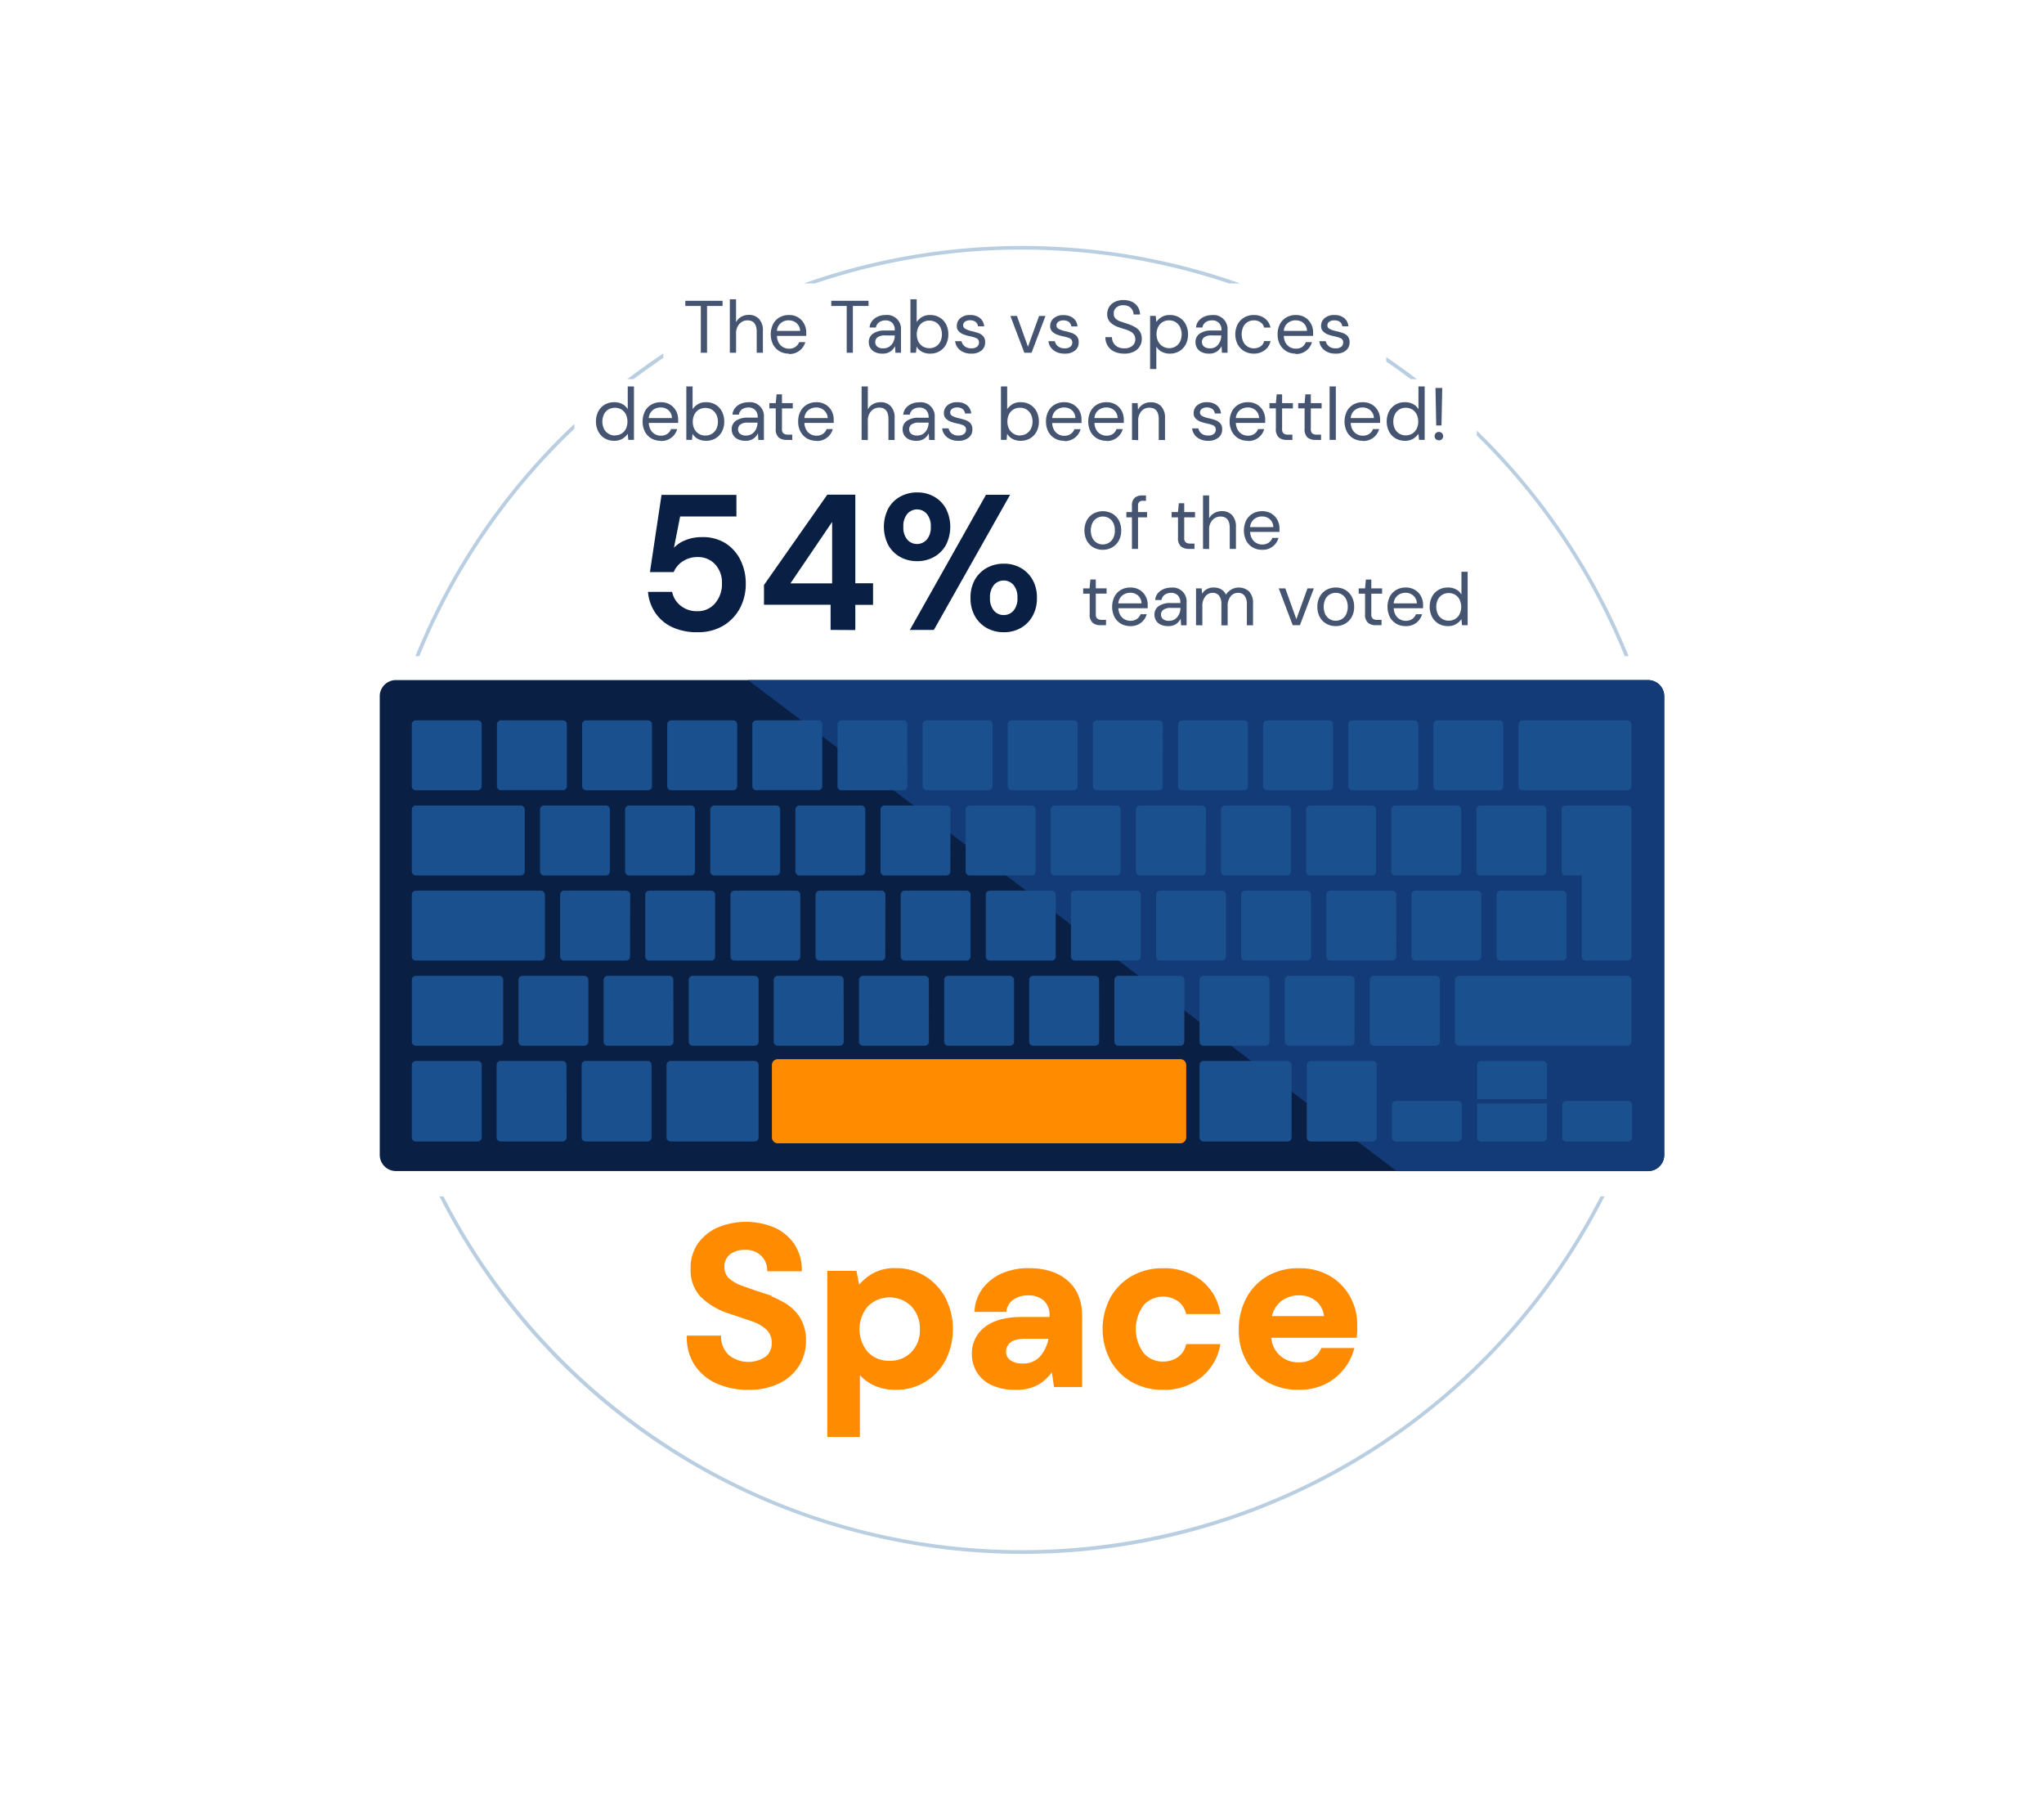 <svg id="Capa_1" data-name="Capa 1" xmlns="http://www.w3.org/2000/svg" viewBox="0 0 568 500"><defs><style>.cls-1{fill:#bacee2;}.cls-2{isolation:isolate;}.cls-3{fill:#455571;}.cls-4{fill:#0a1f44;}.cls-5{fill:#123b77;}.cls-6{fill:#1b508e;}.cls-7{fill:#ff8c00;}.cls-8{fill:none;stroke:#ff8c00;stroke-miterlimit:10;}</style></defs><path class="cls-1" d="M176,105.35c2.72-2,5.49-4,8.33-5.94V98.2c-3.44,2.27-6.78,4.66-10.05,7.15Z"/><path class="cls-1" d="M393.75,105.35q-4.17-3.19-8.53-6.14v1.22c2.32,1.58,4.59,3.23,6.84,4.92Z"/><path class="cls-1" d="M451.48,182.29h1.09a182.28,182.28,0,0,0-42.18-62.66V121A181.38,181.38,0,0,1,451.48,182.29Z"/><path class="cls-1" d="M116.53,182.29a181.23,181.23,0,0,1,43.08-63.16v-1.38a182.37,182.37,0,0,0-44.17,64.54Z"/><path class="cls-1" d="M444.75,332.38a180.6,180.6,0,0,1-321.5,0h-1.13c45.47,89.4,154.8,125,244.2,79.56a181.66,181.66,0,0,0,79.56-79.56Z"/><path class="cls-1" d="M226.42,78.75a180.83,180.83,0,0,1,115.16,0h3.06a181.7,181.7,0,0,0-121.28,0Z"/><g class="cls-2"><g class="cls-2"><path class="cls-3" d="M194.75,98V85h-4.31V83.56h10.35V85h-4.31V98Z"/><path class="cls-3" d="M202.81,98V83.14h1.73v6.38A3.61,3.61,0,0,1,206,88a4.18,4.18,0,0,1,2.06-.52,3.75,3.75,0,0,1,2.84,1.1A4.66,4.66,0,0,1,212,92v6h-1.72V92.2c0-2.13-.85-3.2-2.57-3.2a3,3,0,0,0-2.25,1,3.8,3.8,0,0,0-.91,2.73V98Z"/><path class="cls-3" d="M219.2,98.24a5.11,5.11,0,0,1-2.6-.67,4.78,4.78,0,0,1-1.78-1.87,6.49,6.49,0,0,1,0-5.64,4.65,4.65,0,0,1,1.78-1.87,5.14,5.14,0,0,1,2.65-.67,4.76,4.76,0,0,1,2.57.67A4.45,4.45,0,0,1,223.47,90a4.9,4.9,0,0,1,.58,2.35c0,.15,0,.3,0,.45s0,.33,0,.52h-8.15a4.07,4.07,0,0,0,.55,2,3.23,3.23,0,0,0,2.77,1.55,3.1,3.1,0,0,0,1.8-.49,2.85,2.85,0,0,0,1.05-1.34h1.71a4.5,4.5,0,0,1-4.56,3.3Zm0-9.26a3.46,3.46,0,0,0-2.19.75,3.06,3.06,0,0,0-1.11,2.2h6.44a2.93,2.93,0,0,0-1-2.17A3.19,3.19,0,0,0,219.2,89Z"/><path class="cls-3" d="M235.29,98V85H231V83.56h10.35V85H237V98Z"/><path class="cls-3" d="M245.22,98.24a4.59,4.59,0,0,1-2.12-.44,2.94,2.94,0,0,1-1.26-1.15,3.14,3.14,0,0,1-.41-1.57,2.77,2.77,0,0,1,1.2-2.41,5.55,5.55,0,0,1,3.25-.85h2.77V91.7a2.76,2.76,0,0,0-.7-2,2.58,2.58,0,0,0-1.88-.69,3,3,0,0,0-1.74.5,2.21,2.21,0,0,0-.92,1.48h-1.77a3.33,3.33,0,0,1,.75-1.88A4.15,4.15,0,0,1,244,87.92a5.25,5.25,0,0,1,2.06-.4,3.86,3.86,0,0,1,4.31,4.18V98h-1.55l-.1-1.84a4.07,4.07,0,0,1-1.27,1.48A3.76,3.76,0,0,1,245.22,98.24Zm.27-1.47a2.83,2.83,0,0,0,1.7-.51,3.32,3.32,0,0,0,1.09-1.34,4.3,4.3,0,0,0,.37-1.73v0H246a3.41,3.41,0,0,0-2.16.53,1.63,1.63,0,0,0-.62,1.31,1.58,1.58,0,0,0,.58,1.29A2.56,2.56,0,0,0,245.49,96.77Z"/><path class="cls-3" d="M258.44,98.24a4.69,4.69,0,0,1-2.24-.52,3.51,3.51,0,0,1-1.49-1.44L254.54,98H253V83.14h1.73v6.31a4.92,4.92,0,0,1,1.41-1.34,4.19,4.19,0,0,1,2.34-.59,4.91,4.91,0,0,1,2.66.7,4.73,4.73,0,0,1,1.77,1.91,6.07,6.07,0,0,1,.62,2.77,6,6,0,0,1-.62,2.75,4.72,4.72,0,0,1-1.78,1.9A5.06,5.06,0,0,1,258.44,98.24Zm-.18-1.51a3.4,3.4,0,0,0,1.81-.48,3.51,3.51,0,0,0,1.24-1.35,4.76,4.76,0,0,0,0-4,3.47,3.47,0,0,0-1.24-1.36,3.67,3.67,0,0,0-3.63,0,3.55,3.55,0,0,0-1.24,1.36,4.76,4.76,0,0,0,0,4,3.59,3.59,0,0,0,1.24,1.35A3.41,3.41,0,0,0,258.26,96.73Z"/><path class="cls-3" d="M269.84,98.24a4.88,4.88,0,0,1-3-.93,3.64,3.64,0,0,1-1.42-2.52h1.77a2.49,2.49,0,0,0,.86,1.4,2.79,2.79,0,0,0,1.87.58,2.33,2.33,0,0,0,1.6-.46,1.42,1.42,0,0,0,.52-1.1,1.23,1.23,0,0,0-.67-1.24,9.09,9.09,0,0,0-1.89-.56,11.35,11.35,0,0,1-1.65-.47,3.76,3.76,0,0,1-1.38-.88,2,2,0,0,1-.56-1.49,2.78,2.78,0,0,1,1-2.2,4,4,0,0,1,2.72-.85,4.24,4.24,0,0,1,2.67.81,3.26,3.26,0,0,1,1.2,2.32h-1.71a1.8,1.8,0,0,0-.67-1.23,2.42,2.42,0,0,0-1.51-.44,2.33,2.33,0,0,0-1.44.39,1.26,1.26,0,0,0-.5,1,1.06,1.06,0,0,0,.65,1A6.88,6.88,0,0,0,270,92a18.12,18.12,0,0,1,1.8.5,3.51,3.51,0,0,1,1.41.89,2.43,2.43,0,0,1,.54,1.7,2.78,2.78,0,0,1-1,2.28A4.32,4.32,0,0,1,269.84,98.24Z"/><path class="cls-3" d="M284.65,98l-3.88-10.23h1.82l3.07,8.56,3.09-8.56h1.78L286.65,98Z"/><path class="cls-3" d="M295.83,98.24a4.89,4.89,0,0,1-3.06-.93,3.64,3.64,0,0,1-1.42-2.52h1.78a2.42,2.42,0,0,0,.85,1.4,2.79,2.79,0,0,0,1.87.58,2.36,2.36,0,0,0,1.61-.46,1.45,1.45,0,0,0,.51-1.1A1.23,1.23,0,0,0,297.3,94a9.09,9.09,0,0,0-1.89-.56,11.35,11.35,0,0,1-1.65-.47,3.76,3.76,0,0,1-1.38-.88,2,2,0,0,1-.55-1.49,2.75,2.75,0,0,1,1-2.2,4,4,0,0,1,2.71-.85,4.24,4.24,0,0,1,2.67.81,3.26,3.26,0,0,1,1.2,2.32H297.7a1.8,1.8,0,0,0-.67-1.23,2.42,2.42,0,0,0-1.51-.44,2.33,2.33,0,0,0-1.44.39,1.26,1.26,0,0,0-.5,1,1.06,1.06,0,0,0,.65,1A6.88,6.88,0,0,0,296,92a18.12,18.12,0,0,1,1.8.5,3.44,3.44,0,0,1,1.41.89,2.43,2.43,0,0,1,.54,1.7,2.78,2.78,0,0,1-1,2.28A4.29,4.29,0,0,1,295.83,98.24Z"/><path class="cls-3" d="M312.38,98.24a6.27,6.27,0,0,1-2.76-.58,4.24,4.24,0,0,1-1.81-1.61,4.41,4.41,0,0,1-.64-2.39H309a3.22,3.22,0,0,0,.39,1.56,2.91,2.91,0,0,0,1.15,1.13,3.76,3.76,0,0,0,1.86.42,3.32,3.32,0,0,0,2.27-.7,2.21,2.21,0,0,0,.81-1.75,2.34,2.34,0,0,0-.38-1.39,2.72,2.72,0,0,0-1-.86,8.46,8.46,0,0,0-1.44-.58c-.54-.16-1.11-.35-1.7-.55a6,6,0,0,1-2.47-1.44,3.1,3.1,0,0,1-.81-2.23,3.7,3.7,0,0,1,.54-2,3.81,3.81,0,0,1,1.58-1.41,5.47,5.47,0,0,1,2.42-.5,5.31,5.31,0,0,1,2.4.51,3.88,3.88,0,0,1,2.18,3.49H315a2.52,2.52,0,0,0-.31-1.19,2.4,2.4,0,0,0-.94-1,3.12,3.12,0,0,0-1.57-.37,2.88,2.88,0,0,0-1.93.6,2.09,2.09,0,0,0-.75,1.71,1.89,1.89,0,0,0,.52,1.43,3.9,3.9,0,0,0,1.48.81l2.18.73a10.68,10.68,0,0,1,1.86.87,3.6,3.6,0,0,1,1.29,1.28,3.87,3.87,0,0,1,.46,2,3.77,3.77,0,0,1-.54,1.94,3.85,3.85,0,0,1-1.61,1.5A5.82,5.82,0,0,1,312.38,98.24Z"/><path class="cls-3" d="M319.6,102.53V87.76h1.57l.16,1.69a4.84,4.84,0,0,1,1.42-1.34,4.19,4.19,0,0,1,2.34-.59,5,5,0,0,1,2.66.7,4.78,4.78,0,0,1,1.76,1.91,6,6,0,0,1,.63,2.77,5.84,5.84,0,0,1-.63,2.75,4.77,4.77,0,0,1-1.77,1.9,5.11,5.11,0,0,1-2.67.69,4.66,4.66,0,0,1-2.24-.52,3.54,3.54,0,0,1-1.5-1.44v6.25Zm5.28-5.8a3.37,3.37,0,0,0,1.81-.48,3.44,3.44,0,0,0,1.24-1.35,4.76,4.76,0,0,0,0-4A3.29,3.29,0,0,0,324.88,89a3.26,3.26,0,0,0-3.05,1.84,4.67,4.67,0,0,0,0,4,3.49,3.49,0,0,0,1.23,1.35A3.43,3.43,0,0,0,324.88,96.73Z"/><path class="cls-3" d="M336,98.24a4.59,4.59,0,0,1-2.12-.44,2.89,2.89,0,0,1-1.26-1.15,3.14,3.14,0,0,1-.41-1.57,2.79,2.79,0,0,1,1.19-2.41,5.6,5.6,0,0,1,3.26-.85h2.77V91.7a2.72,2.72,0,0,0-.71-2A2.54,2.54,0,0,0,336.8,89a3,3,0,0,0-1.74.5,2.21,2.21,0,0,0-.92,1.48h-1.78a3.27,3.27,0,0,1,.76-1.88,4.15,4.15,0,0,1,1.62-1.16,5.25,5.25,0,0,1,2.06-.4,3.88,3.88,0,0,1,4.31,4.18V98h-1.55l-.1-1.84a4.07,4.07,0,0,1-1.27,1.48A3.76,3.76,0,0,1,336,98.24Zm.27-1.47a2.83,2.83,0,0,0,1.7-.51A3.22,3.22,0,0,0,339,94.92a4.15,4.15,0,0,0,.38-1.73v0h-2.62a3.41,3.41,0,0,0-2.16.53A1.64,1.64,0,0,0,334,95a1.59,1.59,0,0,0,.59,1.29A2.56,2.56,0,0,0,336.22,96.77Z"/><path class="cls-3" d="M348.41,98.24a5.22,5.22,0,0,1-2.63-.67,4.89,4.89,0,0,1-1.84-1.88,6.25,6.25,0,0,1,0-5.63,4.8,4.8,0,0,1,1.84-1.87,5.12,5.12,0,0,1,2.63-.67,4.91,4.91,0,0,1,3.06.94A4.17,4.17,0,0,1,353.05,91h-1.78a2.26,2.26,0,0,0-1-1.47,3.26,3.26,0,0,0-1.87-.53,3.2,3.2,0,0,0-2.87,1.73,5,5,0,0,0,0,4.29,3.27,3.27,0,0,0,1.24,1.31,3.12,3.12,0,0,0,1.63.44,3.33,3.33,0,0,0,1.87-.52,2.28,2.28,0,0,0,1-1.5h1.78a4.13,4.13,0,0,1-1.57,2.52A4.92,4.92,0,0,1,348.41,98.24Z"/><path class="cls-3" d="M360.06,98.24a5.06,5.06,0,0,1-2.6-.67,4.81,4.81,0,0,1-1.79-1.87,5.87,5.87,0,0,1-.64-2.82,6,6,0,0,1,.63-2.82,4.67,4.67,0,0,1,1.79-1.87,5.09,5.09,0,0,1,2.65-.67,4.78,4.78,0,0,1,2.57.67A4.53,4.53,0,0,1,364.33,90a5,5,0,0,1,.57,2.35c0,.15,0,.3,0,.45s0,.33,0,.52h-8.14a4.07,4.07,0,0,0,.54,2,3.23,3.23,0,0,0,2.78,1.55,3.09,3.09,0,0,0,1.79-.49,2.85,2.85,0,0,0,1-1.34h1.71a4.48,4.48,0,0,1-4.55,3.3Zm0-9.26a3.47,3.47,0,0,0-2.2.75,3,3,0,0,0-1.1,2.2h6.43a2.93,2.93,0,0,0-.95-2.17A3.18,3.18,0,0,0,360.06,89Z"/><path class="cls-3" d="M371.11,98.24a4.86,4.86,0,0,1-3.05-.93,3.65,3.65,0,0,1-1.43-2.52h1.78a2.47,2.47,0,0,0,.85,1.4,2.81,2.81,0,0,0,1.87.58,2.36,2.36,0,0,0,1.61-.46,1.45,1.45,0,0,0,.51-1.1,1.23,1.23,0,0,0-.67-1.24,8.78,8.78,0,0,0-1.88-.56,11.35,11.35,0,0,1-1.65-.47,3.76,3.76,0,0,1-1.38-.88,2,2,0,0,1-.56-1.49,2.75,2.75,0,0,1,1-2.2,4,4,0,0,1,2.71-.85,4.2,4.2,0,0,1,2.67.81,3.27,3.27,0,0,1,1.21,2.32H373a1.76,1.76,0,0,0-.67-1.23A2.4,2.4,0,0,0,370.8,89a2.28,2.28,0,0,0-1.43.39,1.24,1.24,0,0,0-.51,1,1.08,1.08,0,0,0,.65,1,6.88,6.88,0,0,0,1.76.6,17.59,17.59,0,0,1,1.81.5,3.41,3.41,0,0,1,1.4.89,2.43,2.43,0,0,1,.55,1.7,2.83,2.83,0,0,1-1,2.28A4.32,4.32,0,0,1,371.11,98.24Z"/></g><g class="cls-2"><path class="cls-3" d="M170.68,122.46a5.09,5.09,0,0,1-2.67-.7,4.82,4.82,0,0,1-1.77-1.92,5.91,5.91,0,0,1-.63-2.76,5.79,5.79,0,0,1,.64-2.76,4.81,4.81,0,0,1,1.77-1.89,5.07,5.07,0,0,1,2.68-.69,4.73,4.73,0,0,1,2.23.51,3.74,3.74,0,0,1,1.51,1.44v-6.33h1.73v14.85H174.6l-.16-1.69a4.88,4.88,0,0,1-1.43,1.34A4.2,4.2,0,0,1,170.68,122.46Zm.19-1.51a3.3,3.3,0,0,0,3.06-1.83,4.86,4.86,0,0,0,0-4,3.4,3.4,0,0,0-1.24-1.36,3.67,3.67,0,0,0-3.63,0,3.31,3.31,0,0,0-1.23,1.36,4.76,4.76,0,0,0,0,4,3.34,3.34,0,0,0,1.23,1.35A3.42,3.42,0,0,0,170.87,121Z"/><path class="cls-3" d="M183.59,122.46a5.08,5.08,0,0,1-2.6-.67,4.78,4.78,0,0,1-1.78-1.87,6.49,6.49,0,0,1,0-5.64,4.59,4.59,0,0,1,1.78-1.87,5.14,5.14,0,0,1,2.65-.67,4.76,4.76,0,0,1,2.57.67,4.53,4.53,0,0,1,1.66,1.76,5,5,0,0,1,.58,2.35c0,.15,0,.3,0,.45s0,.33,0,.52h-8.15a4,4,0,0,0,.55,2,3.2,3.2,0,0,0,2.77,1.55,3.07,3.07,0,0,0,1.79-.49,2.81,2.81,0,0,0,1.06-1.34h1.71a4.5,4.5,0,0,1-4.56,3.3Zm0-9.26a3.49,3.49,0,0,0-2.2.75,3.05,3.05,0,0,0-1.1,2.2h6.43a2.93,2.93,0,0,0-.94-2.17A3.19,3.19,0,0,0,183.59,113.2Z"/><path class="cls-3" d="M196.19,122.46a4.66,4.66,0,0,1-2.24-.52,3.51,3.51,0,0,1-1.49-1.44l-.17,1.71h-1.57V107.36h1.74v6.31a4.92,4.92,0,0,1,1.41-1.34,4.19,4.19,0,0,1,2.34-.59,4.93,4.93,0,0,1,2.66.7,4.71,4.71,0,0,1,1.76,1.91,6,6,0,0,1,.63,2.77,5.84,5.84,0,0,1-.63,2.75,4.77,4.77,0,0,1-1.77,1.9A5.06,5.06,0,0,1,196.19,122.46ZM196,121a3.41,3.41,0,0,0,1.82-.48,3.59,3.59,0,0,0,1.24-1.35,4.76,4.76,0,0,0,0-4,3.55,3.55,0,0,0-1.24-1.36,3.67,3.67,0,0,0-3.63,0,3.47,3.47,0,0,0-1.24,1.36,4.76,4.76,0,0,0,0,4,3.51,3.51,0,0,0,1.24,1.35A3.4,3.4,0,0,0,196,121Z"/><path class="cls-3" d="M207.08,122.46A4.64,4.64,0,0,1,205,122a2.94,2.94,0,0,1-1.26-1.15,3.14,3.14,0,0,1-.41-1.57,2.77,2.77,0,0,1,1.2-2.41,5.56,5.56,0,0,1,3.26-.84h2.76v-.13a2.72,2.72,0,0,0-.7-2,2.56,2.56,0,0,0-1.88-.69,3,3,0,0,0-1.74.5,2.24,2.24,0,0,0-.92,1.48h-1.77a3.33,3.33,0,0,1,.75-1.88,4.15,4.15,0,0,1,1.62-1.16,5.29,5.29,0,0,1,2.06-.4,3.86,3.86,0,0,1,4.31,4.18v6.29h-1.55l-.1-1.83a4.13,4.13,0,0,1-1.27,1.47A3.73,3.73,0,0,1,207.08,122.46Zm.26-1.47a2.88,2.88,0,0,0,1.71-.51,3.38,3.38,0,0,0,1.08-1.34,4.14,4.14,0,0,0,.37-1.73v0h-2.62a3.36,3.36,0,0,0-2.15.53,1.64,1.64,0,0,0-.63,1.31,1.58,1.58,0,0,0,.58,1.29A2.58,2.58,0,0,0,207.34,121Z"/><path class="cls-3" d="M218.58,122.21a3.31,3.31,0,0,1-2.2-.68,3.07,3.07,0,0,1-.81-2.45v-5.63H213.8V112h1.77l.23-2.45h1.5V112h3v1.47h-3v5.63a1.64,1.64,0,0,0,.4,1.3,2.1,2.1,0,0,0,1.38.35h1.07v1.48Z"/><path class="cls-3" d="M226.83,122.46a5.08,5.08,0,0,1-2.6-.67,4.78,4.78,0,0,1-1.78-1.87,5.76,5.76,0,0,1-.65-2.82,5.9,5.9,0,0,1,.64-2.82,4.59,4.59,0,0,1,1.78-1.87,5.12,5.12,0,0,1,2.65-.67,4.76,4.76,0,0,1,2.57.67,4.53,4.53,0,0,1,1.66,1.76,5,5,0,0,1,.58,2.35c0,.15,0,.3,0,.45s0,.33,0,.52h-8.14a4,4,0,0,0,.55,2,3.2,3.2,0,0,0,1.21,1.16,3.28,3.28,0,0,0,1.56.39,3.09,3.09,0,0,0,1.79-.49,2.87,2.87,0,0,0,1.06-1.34h1.71a4.5,4.5,0,0,1-4.56,3.3Zm0-9.26a3.47,3.47,0,0,0-2.2.75,3.05,3.05,0,0,0-1.1,2.2H230A2.93,2.93,0,0,0,229,114,3.21,3.21,0,0,0,226.83,113.2Z"/><path class="cls-3" d="M239.43,122.21V107.36h1.73v6.38a3.59,3.59,0,0,1,1.46-1.48,4.21,4.21,0,0,1,2.07-.52,3.75,3.75,0,0,1,2.84,1.1,4.66,4.66,0,0,1,1.07,3.39v6h-1.71v-5.79c0-2.13-.86-3.2-2.58-3.2a3,3,0,0,0-2.24,1,3.8,3.8,0,0,0-.91,2.73v5.3Z"/><path class="cls-3" d="M254.63,122.46a4.61,4.61,0,0,1-2.13-.44,2.94,2.94,0,0,1-1.26-1.15,3.14,3.14,0,0,1-.41-1.57,2.77,2.77,0,0,1,1.2-2.41,5.55,5.55,0,0,1,3.25-.84h2.77v-.13a2.76,2.76,0,0,0-.7-2,2.58,2.58,0,0,0-1.88-.69,3,3,0,0,0-1.74.5,2.21,2.21,0,0,0-.92,1.48H251a3.33,3.33,0,0,1,.75-1.88,4.15,4.15,0,0,1,1.62-1.16,5.25,5.25,0,0,1,2.06-.4,3.86,3.86,0,0,1,4.31,4.18v6.29h-1.55l-.1-1.83a4.13,4.13,0,0,1-1.27,1.47A3.73,3.73,0,0,1,254.63,122.46Zm.26-1.47a2.83,2.83,0,0,0,1.7-.51,3.32,3.32,0,0,0,1.09-1.34,4.3,4.3,0,0,0,.37-1.73v0h-2.62a3.41,3.41,0,0,0-2.16.53,1.63,1.63,0,0,0-.62,1.31,1.58,1.58,0,0,0,.58,1.29A2.58,2.58,0,0,0,254.89,121Z"/><path class="cls-3" d="M266.3,122.46a4.89,4.89,0,0,1-3.06-.93,3.64,3.64,0,0,1-1.42-2.52h1.77a2.49,2.49,0,0,0,.86,1.4,2.79,2.79,0,0,0,1.87.58,2.33,2.33,0,0,0,1.6-.46,1.42,1.42,0,0,0,.52-1.1,1.23,1.23,0,0,0-.67-1.24,9.09,9.09,0,0,0-1.89-.56,11.35,11.35,0,0,1-1.65-.47,3.76,3.76,0,0,1-1.38-.88,2,2,0,0,1-.55-1.49,2.75,2.75,0,0,1,1-2.2,4,4,0,0,1,2.71-.85,4.24,4.24,0,0,1,2.67.81,3.26,3.26,0,0,1,1.2,2.32h-1.71a1.8,1.8,0,0,0-.67-1.23,2.42,2.42,0,0,0-1.51-.44,2.33,2.33,0,0,0-1.44.39,1.26,1.26,0,0,0-.5,1,1.06,1.06,0,0,0,.65,1,6.88,6.88,0,0,0,1.76.6,18.12,18.12,0,0,1,1.8.5,3.51,3.51,0,0,1,1.41.89,2.43,2.43,0,0,1,.54,1.7,2.78,2.78,0,0,1-1,2.28A4.29,4.29,0,0,1,266.3,122.46Z"/><path class="cls-3" d="M283.62,122.46a4.66,4.66,0,0,1-2.24-.52,3.59,3.59,0,0,1-1.5-1.44l-.16,1.71h-1.57V107.36h1.73v6.31a5,5,0,0,1,1.42-1.34,4.19,4.19,0,0,1,2.34-.59,5,5,0,0,1,2.66.7,4.78,4.78,0,0,1,1.76,1.91,6,6,0,0,1,.63,2.77,5.84,5.84,0,0,1-.63,2.75,4.77,4.77,0,0,1-1.77,1.9A5.11,5.11,0,0,1,283.62,122.46Zm-.19-1.51a3.43,3.43,0,0,0,1.82-.48,3.49,3.49,0,0,0,1.23-1.35,4.67,4.67,0,0,0,0-4,3.26,3.26,0,0,0-3.05-1.84,3.29,3.29,0,0,0-3.05,1.84,4.76,4.76,0,0,0,0,4,3.44,3.44,0,0,0,1.24,1.35A3.37,3.37,0,0,0,283.43,121Z"/><path class="cls-3" d="M295.7,122.46a5.08,5.08,0,0,1-2.6-.67,4.72,4.72,0,0,1-1.78-1.87,5.76,5.76,0,0,1-.65-2.82,5.9,5.9,0,0,1,.64-2.82,4.59,4.59,0,0,1,1.78-1.87,5.12,5.12,0,0,1,2.65-.67,4.76,4.76,0,0,1,2.57.67,4.53,4.53,0,0,1,1.66,1.76,5,5,0,0,1,.57,2.35V117c0,.15,0,.33,0,.52h-8.14a4,4,0,0,0,.55,2,3.2,3.2,0,0,0,1.21,1.16,3.28,3.28,0,0,0,1.56.39,3.09,3.09,0,0,0,1.79-.49,2.79,2.79,0,0,0,1.05-1.34h1.72a4.5,4.5,0,0,1-4.56,3.3Zm0-9.26a3.49,3.49,0,0,0-2.2.75,3.05,3.05,0,0,0-1.1,2.2h6.43a2.9,2.9,0,0,0-.95-2.17A3.17,3.17,0,0,0,295.7,113.2Z"/><path class="cls-3" d="M307.43,122.46a5.11,5.11,0,0,1-2.6-.67,4.78,4.78,0,0,1-1.78-1.87,6.49,6.49,0,0,1,0-5.64,4.65,4.65,0,0,1,1.78-1.87,5.14,5.14,0,0,1,2.65-.67,4.76,4.76,0,0,1,2.57.67,4.45,4.45,0,0,1,1.66,1.76,5,5,0,0,1,.58,2.35c0,.15,0,.3,0,.45s0,.33,0,.52h-8.15a4,4,0,0,0,.55,2,3.23,3.23,0,0,0,2.77,1.55,3.12,3.12,0,0,0,1.8-.49,2.85,2.85,0,0,0,1-1.34H312a4.5,4.5,0,0,1-4.56,3.3Zm0-9.26a3.46,3.46,0,0,0-2.19.75,3.06,3.06,0,0,0-1.11,2.2h6.44a2.93,2.93,0,0,0-.95-2.17A3.19,3.19,0,0,0,307.43,113.2Z"/><path class="cls-3" d="M314.57,122.21V112h1.56l.11,1.84a3.68,3.68,0,0,1,1.42-1.53,4,4,0,0,1,2.1-.55,3.86,3.86,0,0,1,2.9,1.1,4.66,4.66,0,0,1,1.08,3.39v6H322v-5.79c0-2.13-.88-3.2-2.64-3.2a2.87,2.87,0,0,0-2.2,1,3.93,3.93,0,0,0-.87,2.73v5.3Z"/><path class="cls-3" d="M335.74,122.46a4.88,4.88,0,0,1-3.05-.93,3.64,3.64,0,0,1-1.42-2.52H333a2.49,2.49,0,0,0,.86,1.4,2.78,2.78,0,0,0,1.86.58,2.35,2.35,0,0,0,1.61-.46,1.46,1.46,0,0,0,.52-1.1,1.24,1.24,0,0,0-.67-1.24,9.09,9.09,0,0,0-1.89-.56,11.35,11.35,0,0,1-1.65-.47,3.76,3.76,0,0,1-1.38-.88,2,2,0,0,1-.56-1.49,2.78,2.78,0,0,1,1-2.2,4,4,0,0,1,2.71-.85,4.2,4.2,0,0,1,2.67.81,3.24,3.24,0,0,1,1.21,2.32h-1.71a1.8,1.8,0,0,0-.67-1.23,2.43,2.43,0,0,0-1.52-.44,2.3,2.3,0,0,0-1.43.39,1.23,1.23,0,0,0-.5,1,1.07,1.07,0,0,0,.64,1,7.11,7.11,0,0,0,1.77.6,18.12,18.12,0,0,1,1.8.5,3.41,3.41,0,0,1,1.4.89,2.38,2.38,0,0,1,.55,1.7,2.8,2.8,0,0,1-1,2.28A4.32,4.32,0,0,1,335.74,122.46Z"/><path class="cls-3" d="M346.73,122.46a5.11,5.11,0,0,1-2.6-.67,4.78,4.78,0,0,1-1.78-1.87,5.87,5.87,0,0,1-.65-2.82,6,6,0,0,1,.64-2.82,4.61,4.61,0,0,1,1.79-1.87,5.08,5.08,0,0,1,2.64-.67,4.76,4.76,0,0,1,2.57.67,4.45,4.45,0,0,1,1.66,1.76,4.9,4.9,0,0,1,.58,2.35c0,.15,0,.3,0,.45s0,.33,0,.52h-8.15a4.19,4.19,0,0,0,.55,2,3.23,3.23,0,0,0,2.77,1.55,3.1,3.1,0,0,0,1.8-.49,2.85,2.85,0,0,0,1.05-1.34h1.71a4.5,4.5,0,0,1-4.56,3.3Zm0-9.26a3.46,3.46,0,0,0-2.19.75,3.06,3.06,0,0,0-1.11,2.2h6.44a2.93,2.93,0,0,0-.95-2.17A3.19,3.19,0,0,0,346.73,113.2Z"/><path class="cls-3" d="M357.56,122.21a3.34,3.34,0,0,1-2.21-.68,3.1,3.1,0,0,1-.8-2.45v-5.63h-1.78V112h1.78l.22-2.45h1.51V112h3v1.47h-3v5.63a1.68,1.68,0,0,0,.39,1.3,2.1,2.1,0,0,0,1.38.35h1.08v1.48Z"/><path class="cls-3" d="M365.54,122.21a3.34,3.34,0,0,1-2.21-.68,3.07,3.07,0,0,1-.8-2.45v-5.63h-1.78V112h1.78l.22-2.45h1.51V112h3v1.47h-3v5.63a1.68,1.68,0,0,0,.39,1.3,2.1,2.1,0,0,0,1.38.35h1.07v1.48Z"/><path class="cls-3" d="M369.48,122.21V107.36h1.73v14.85Z"/><path class="cls-3" d="M378.65,122.46a5.11,5.11,0,0,1-2.6-.67,4.78,4.78,0,0,1-1.78-1.87,6.49,6.49,0,0,1,0-5.64,4.65,4.65,0,0,1,1.78-1.87,5.14,5.14,0,0,1,2.65-.67,4.76,4.76,0,0,1,2.57.67,4.45,4.45,0,0,1,1.66,1.76,5,5,0,0,1,.58,2.35c0,.15,0,.3,0,.45s0,.33,0,.52h-8.15a4,4,0,0,0,.55,2,3.2,3.2,0,0,0,2.77,1.55,3.12,3.12,0,0,0,1.8-.49,2.85,2.85,0,0,0,1.05-1.34h1.71a4.5,4.5,0,0,1-4.56,3.3Zm0-9.26a3.44,3.44,0,0,0-2.19.75,3.06,3.06,0,0,0-1.11,2.2h6.44a2.93,2.93,0,0,0-1-2.17A3.19,3.19,0,0,0,378.65,113.2Z"/><path class="cls-3" d="M390.43,122.46a5.12,5.12,0,0,1-2.68-.7,4.82,4.82,0,0,1-1.77-1.92,6.32,6.32,0,0,1,0-5.52,4.84,4.84,0,0,1,1.78-1.89,5,5,0,0,1,2.68-.69,4.69,4.69,0,0,1,2.22.51,3.74,3.74,0,0,1,1.51,1.44v-6.33h1.73v14.85h-1.57l-.16-1.69a5,5,0,0,1-1.42,1.34A4.22,4.22,0,0,1,390.43,122.46Zm.18-1.51a3.47,3.47,0,0,0,1.83-.48,3.41,3.41,0,0,0,1.23-1.35,4.76,4.76,0,0,0,0-4,3.38,3.38,0,0,0-1.23-1.36,3.47,3.47,0,0,0-1.83-.48,3.29,3.29,0,0,0-3,1.84,4.86,4.86,0,0,0,0,4,3.3,3.3,0,0,0,3,1.83Z"/><path class="cls-3" d="M399.89,122.31A1.17,1.17,0,0,1,399,122a1.14,1.14,0,0,1-.34-.83,1.18,1.18,0,0,1,.34-.84,1.21,1.21,0,0,1,.86-.34,1.18,1.18,0,0,1,1.18,1.18,1.18,1.18,0,0,1-1.18,1.17Zm-.78-4.1-.21-10.43h1.88l-.21,10.43Z"/></g></g><g class="cls-2"><g class="cls-2"><path class="cls-3" d="M306.44,152.74a5.16,5.16,0,0,1-2.6-.66,4.82,4.82,0,0,1-1.82-1.87,6.29,6.29,0,0,1,0-5.67,4.82,4.82,0,0,1,1.85-1.87,5.53,5.53,0,0,1,5.2,0,4.84,4.84,0,0,1,1.83,1.87,5.84,5.84,0,0,1,.67,2.84,5.7,5.7,0,0,1-.68,2.83,4.82,4.82,0,0,1-1.85,1.87A5.19,5.19,0,0,1,306.44,152.74Zm0-1.49a3.2,3.2,0,0,0,2.89-1.73,4.37,4.37,0,0,0,.47-2.14,4.5,4.5,0,0,0-.46-2.15,3.16,3.16,0,0,0-1.23-1.3,3.23,3.23,0,0,0-1.63-.43,3.28,3.28,0,0,0-1.65.43,3.22,3.22,0,0,0-1.23,1.3,5,5,0,0,0,0,4.29,3.14,3.14,0,0,0,2.84,1.73Z"/><path class="cls-3" d="M314.55,152.49v-8.76H313v-1.47h1.55v-1.77a2.81,2.81,0,0,1,.74-2.17,3.11,3.11,0,0,1,2.16-.68h1v1.49h-.77a1.54,1.54,0,0,0-1.11.32,1.45,1.45,0,0,0-.33,1.08v1.73h2.51v1.47h-2.51v8.76Z"/><path class="cls-3" d="M330.36,152.49a3.31,3.31,0,0,1-2.2-.68,3.07,3.07,0,0,1-.81-2.45v-5.63h-1.77v-1.47h1.77l.23-2.45h1.5v2.45h3v1.47h-3v5.63a1.64,1.64,0,0,0,.4,1.3,2.1,2.1,0,0,0,1.38.35h1.07v1.48Z"/><path class="cls-3" d="M334.3,152.49V137.64H336V144a3.61,3.61,0,0,1,1.47-1.48,4.18,4.18,0,0,1,2.06-.52,3.75,3.75,0,0,1,2.84,1.1,4.66,4.66,0,0,1,1.08,3.39v6h-1.72V146.7c0-2.13-.85-3.2-2.57-3.2a3,3,0,0,0-2.25,1,3.8,3.8,0,0,0-.91,2.73v5.3Z"/><path class="cls-3" d="M350.69,152.74a5.11,5.11,0,0,1-2.6-.67,4.78,4.78,0,0,1-1.78-1.87,6.49,6.49,0,0,1,0-5.64,4.65,4.65,0,0,1,1.78-1.87,5.14,5.14,0,0,1,2.65-.67,4.76,4.76,0,0,1,2.57.67,4.45,4.45,0,0,1,1.66,1.76,4.9,4.9,0,0,1,.58,2.35c0,.15,0,.3,0,.45s0,.33,0,.52h-8.15a4.07,4.07,0,0,0,.55,1.95,3.23,3.23,0,0,0,2.77,1.55,3.12,3.12,0,0,0,1.8-.49,2.85,2.85,0,0,0,1.05-1.34h1.71a4.5,4.5,0,0,1-4.56,3.3Zm0-9.26a3.46,3.46,0,0,0-2.19.75,3.06,3.06,0,0,0-1.11,2.2h6.44a2.93,2.93,0,0,0-.95-2.17A3.19,3.19,0,0,0,350.69,143.48Z"/></g><g class="cls-2"><path class="cls-3" d="M305.82,173.69a3.31,3.31,0,0,1-2.2-.68,3.07,3.07,0,0,1-.81-2.45v-5.63H301v-1.47h1.77L303,161h1.51v2.45h3v1.47h-3v5.63a1.68,1.68,0,0,0,.39,1.3,2.1,2.1,0,0,0,1.38.35h1.07v1.48Z"/><path class="cls-3" d="M314.07,173.94a5.11,5.11,0,0,1-2.6-.67,4.78,4.78,0,0,1-1.78-1.87,6.49,6.49,0,0,1,0-5.64,4.65,4.65,0,0,1,1.78-1.87,5.14,5.14,0,0,1,2.65-.67,4.76,4.76,0,0,1,2.57.67,4.45,4.45,0,0,1,1.66,1.76,4.9,4.9,0,0,1,.58,2.35c0,.15,0,.3,0,.45s0,.33,0,.52h-8.15a4.07,4.07,0,0,0,.55,1.95,3.23,3.23,0,0,0,2.77,1.55,3.12,3.12,0,0,0,1.8-.49,2.85,2.85,0,0,0,1.05-1.34h1.71a4.5,4.5,0,0,1-4.56,3.3Zm0-9.26a3.46,3.46,0,0,0-2.19.75,3.06,3.06,0,0,0-1.11,2.2h6.44a2.93,2.93,0,0,0-.95-2.17A3.19,3.19,0,0,0,314.07,164.68Z"/><path class="cls-3" d="M324.61,173.94a4.59,4.59,0,0,1-2.12-.44,2.83,2.83,0,0,1-1.26-1.15,3.05,3.05,0,0,1-.42-1.57,2.77,2.77,0,0,1,1.2-2.41,5.58,5.58,0,0,1,3.26-.84H328v-.13a2.72,2.72,0,0,0-.7-2,2.56,2.56,0,0,0-1.88-.69,3,3,0,0,0-1.74.5,2.24,2.24,0,0,0-.92,1.48H321a3.33,3.33,0,0,1,.75-1.88,4.31,4.31,0,0,1,1.62-1.16,5.32,5.32,0,0,1,2.06-.4,3.86,3.86,0,0,1,4.31,4.18v6.29h-1.54l-.11-1.83a4.1,4.1,0,0,1-1.26,1.47A3.79,3.79,0,0,1,324.61,173.94Zm.27-1.47a2.85,2.85,0,0,0,1.7-.51,3.38,3.38,0,0,0,1.08-1.34,4.14,4.14,0,0,0,.37-1.73v0h-2.62a3.4,3.4,0,0,0-2.15.53,1.64,1.64,0,0,0-.63,1.31,1.59,1.59,0,0,0,.59,1.29A2.55,2.55,0,0,0,324.88,172.47Z"/><path class="cls-3" d="M332.36,173.69V163.46h1.57l.12,1.49a3.45,3.45,0,0,1,1.32-1.28,3.82,3.82,0,0,1,1.86-.45,4.17,4.17,0,0,1,2.09.49,3.17,3.17,0,0,1,1.35,1.51,4.23,4.23,0,0,1,6.44-.9,4.66,4.66,0,0,1,1.09,3.39v6h-1.71V167.9a3.86,3.86,0,0,0-.64-2.4,2.23,2.23,0,0,0-1.84-.8,2.58,2.58,0,0,0-2.05,1,4.12,4.12,0,0,0-.81,2.73v5.3h-1.74V167.9a3.8,3.8,0,0,0-.64-2.4,2.2,2.2,0,0,0-1.83-.8,2.55,2.55,0,0,0-2,1,4.12,4.12,0,0,0-.82,2.73v5.3Z"/><path class="cls-3" d="M359.23,173.69l-3.88-10.23h1.82l3.07,8.56,3.09-8.56h1.78l-3.88,10.23Z"/><path class="cls-3" d="M371.17,173.94a5.16,5.16,0,0,1-2.6-.66,4.68,4.68,0,0,1-1.82-1.87,5.7,5.7,0,0,1-.67-2.83,5.63,5.63,0,0,1,.68-2.84,4.86,4.86,0,0,1,1.84-1.87,5.32,5.32,0,0,1,2.61-.65,5.25,5.25,0,0,1,2.6.65,4.81,4.81,0,0,1,1.82,1.87,5.73,5.73,0,0,1,.67,2.84,5.59,5.59,0,0,1-.68,2.83,4.8,4.8,0,0,1-1.84,1.87A5.22,5.22,0,0,1,371.17,173.94Zm0-1.49a3.2,3.2,0,0,0,2.89-1.73,5.18,5.18,0,0,0,0-4.29,3.16,3.16,0,0,0-1.23-1.3,3.23,3.23,0,0,0-1.63-.43,3.2,3.2,0,0,0-2.89,1.73,5.13,5.13,0,0,0,0,4.29,3.29,3.29,0,0,0,1.23,1.3A3.17,3.17,0,0,0,371.17,172.45Z"/><path class="cls-3" d="M382.34,173.69a3.31,3.31,0,0,1-2.2-.68,3.07,3.07,0,0,1-.81-2.45v-5.63h-1.77v-1.47h1.77l.23-2.45h1.51v2.45h3v1.47h-3v5.63a1.68,1.68,0,0,0,.39,1.3,2.1,2.1,0,0,0,1.38.35h1.07v1.48Z"/><path class="cls-3" d="M390.59,173.94a5.11,5.11,0,0,1-2.6-.67,4.78,4.78,0,0,1-1.78-1.87,6.49,6.49,0,0,1,0-5.64,4.65,4.65,0,0,1,1.78-1.87,5.14,5.14,0,0,1,2.65-.67,4.76,4.76,0,0,1,2.57.67,4.45,4.45,0,0,1,1.66,1.76,4.9,4.9,0,0,1,.58,2.35c0,.15,0,.3,0,.45s0,.33,0,.52h-8.15a4.07,4.07,0,0,0,.55,1.95,3.23,3.23,0,0,0,2.77,1.55,3.1,3.1,0,0,0,1.8-.49,2.85,2.85,0,0,0,1.05-1.34h1.71a4.5,4.5,0,0,1-4.56,3.3Zm0-9.26a3.46,3.46,0,0,0-2.19.75,3.06,3.06,0,0,0-1.11,2.2h6.44a2.93,2.93,0,0,0-1-2.17A3.19,3.19,0,0,0,390.59,164.68Z"/><path class="cls-3" d="M402.37,173.94a5.06,5.06,0,0,1-2.67-.7,4.78,4.78,0,0,1-1.78-1.92,6.32,6.32,0,0,1,0-5.52,4.84,4.84,0,0,1,1.78-1.89,5,5,0,0,1,2.68-.69,4.66,4.66,0,0,1,2.22.51,3.74,3.74,0,0,1,1.51,1.44v-6.33h1.73v14.85h-1.57l-.16-1.69a5,5,0,0,1-1.42,1.34A4.22,4.22,0,0,1,402.37,173.94Zm.18-1.51a3.47,3.47,0,0,0,1.83-.48,3.34,3.34,0,0,0,1.23-1.35,4.76,4.76,0,0,0,0-4,3.31,3.31,0,0,0-1.23-1.36,3.47,3.47,0,0,0-1.83-.48,3.29,3.29,0,0,0-3,1.84,4.86,4.86,0,0,0,0,4,3.3,3.3,0,0,0,3,1.83Z"/></g></g><g id="keyboard"><path class="cls-4" d="M462.47,193.26a4.49,4.49,0,0,0-4.61-4.32H110.13a4.48,4.48,0,0,0-4.6,4.32V321a4.49,4.49,0,0,0,4.6,4.33H457.86a4.5,4.5,0,0,0,4.61-4.33Z"/><path class="cls-5" d="M462.47,321V193.26a4.49,4.49,0,0,0-4.61-4.32h-250L388.12,325.36h69.74A4.48,4.48,0,0,0,462.47,321Z"/><path class="cls-6" d="M115.56,200.12h17.18a1.12,1.12,0,0,1,1.12,1.12v17.18a1.14,1.14,0,0,1-1.13,1.13H115.57a1.14,1.14,0,0,1-1.13-1.13h0V201.25a1.12,1.12,0,0,1,1.11-1.13Z"/><path class="cls-6" d="M169.48,242.08a1.14,1.14,0,0,1-1.13,1.13H151.17a1.12,1.12,0,0,1-1.11-1.13h0V224.9a1.13,1.13,0,0,1,1.11-1.12h17.18a1.13,1.13,0,0,1,1.13,1.12Z"/><path class="cls-6" d="M175.08,265.74a1.12,1.12,0,0,1-1.12,1.12H156.77a1.13,1.13,0,0,1-1.12-1.12V248.55a1.14,1.14,0,0,1,1.12-1.11H174a1.13,1.13,0,0,1,1.12,1.11Z"/><path class="cls-6" d="M163.5,289.4a1.13,1.13,0,0,1-1.12,1.12H145.2a1.12,1.12,0,0,1-1.12-1.12V272.22a1.13,1.13,0,0,1,1.12-1.13h17.18a1.13,1.13,0,0,1,1.12,1.13Z"/><path class="cls-6" d="M133.87,316a1.12,1.12,0,0,1-1.12,1.12H115.57a1.13,1.13,0,0,1-1.13-1.12V295.87a1.13,1.13,0,0,1,1.13-1.12h17.18a1.12,1.12,0,0,1,1.12,1.12Z"/><path class="cls-6" d="M157.46,316a1.12,1.12,0,0,1-1.12,1.12H139.16A1.12,1.12,0,0,1,138,316V295.87a1.13,1.13,0,0,1,1.12-1.12h17.17a1.13,1.13,0,0,1,1.13,1.12Z"/><path class="cls-6" d="M181.06,316a1.13,1.13,0,0,1-1.13,1.12H162.75a1.12,1.12,0,0,1-1.12-1.12V295.87a1.12,1.12,0,0,1,1.12-1.12h17.18a1.13,1.13,0,0,1,1.13,1.12Z"/><path class="cls-6" d="M382.58,316a1.13,1.13,0,0,1-1.13,1.12H364.27a1.12,1.12,0,0,1-1.12-1.12V295.87a1.13,1.13,0,0,1,1.12-1.12h17.18a1.13,1.13,0,0,1,1.13,1.12Z"/><path class="cls-6" d="M406.23,316a1.12,1.12,0,0,1-1.12,1.12H387.94A1.14,1.14,0,0,1,386.8,316h0v-9a1.14,1.14,0,0,1,1.14-1.13h17.17a1.13,1.13,0,0,1,1.12,1.13Z"/><path class="cls-6" d="M453.55,316a1.13,1.13,0,0,1-1.13,1.12H435.25a1.13,1.13,0,0,1-1.13-1.12v-9a1.15,1.15,0,0,1,1.13-1.13h17.17a1.15,1.15,0,0,1,1.13,1.13Z"/><path class="cls-6" d="M210.81,316a1.13,1.13,0,0,1-1.11,1.12H186.34a1.13,1.13,0,0,1-1.11-1.12V295.87a1.13,1.13,0,0,1,1.11-1.12H209.7a1.13,1.13,0,0,1,1.11,1.12Z"/><path class="cls-6" d="M358.92,316a1.12,1.12,0,0,1-1.12,1.12H334.45a1.12,1.12,0,0,1-1.12-1.12V295.87a1.13,1.13,0,0,1,1.12-1.12H357.8a1.12,1.12,0,0,1,1.12,1.12Z"/><path class="cls-7" d="M329.1,316a1.13,1.13,0,0,1-1.13,1.12H216.16A1.14,1.14,0,0,1,215,316V295.87a1.14,1.14,0,0,1,1.12-1.12H328a1.13,1.13,0,0,1,1.13,1.12Z"/><path class="cls-7" d="M216.12,317.62A1.64,1.64,0,0,1,214.5,316V295.87a1.64,1.64,0,0,1,1.61-1.62H328a1.63,1.63,0,0,1,1.63,1.62l0,20.13a1.63,1.63,0,0,1-1.63,1.62H216.12Zm0-22.37a.64.64,0,0,0-.62.63V316a.59.59,0,0,0,.2.45.64.64,0,0,0,.45.17H328a.63.63,0,0,0,.63-.62l0-20.13a.63.63,0,0,0-.63-.62Z"/><path class="cls-6" d="M187.15,289.4a1.13,1.13,0,0,1-1.11,1.12H168.85a1.13,1.13,0,0,1-1.12-1.12V272.22a1.13,1.13,0,0,1,1.12-1.13H186a1.12,1.12,0,0,1,1.11,1.13h0Z"/><path class="cls-6" d="M210.81,289.4a1.13,1.13,0,0,1-1.11,1.12H192.51a1.12,1.12,0,0,1-1.12-1.12V272.22a1.13,1.13,0,0,1,1.12-1.13H209.7a1.12,1.12,0,0,1,1.11,1.13h0Z"/><path class="cls-6" d="M234.47,289.4a1.13,1.13,0,0,1-1.13,1.12H216.16A1.14,1.14,0,0,1,215,289.4h0V272.22a1.14,1.14,0,0,1,1.12-1.13H233.3a1.14,1.14,0,0,1,1.13,1.13h0Z"/><path class="cls-6" d="M258.13,289.4a1.13,1.13,0,0,1-1.12,1.12H239.83a1.13,1.13,0,0,1-1.13-1.12V272.22a1.15,1.15,0,0,1,1.13-1.13H257a1.13,1.13,0,0,1,1.12,1.13Z"/><rect class="cls-6" x="262.37" y="271.09" width="19.42" height="19.43" rx="1.12"/><path class="cls-6" d="M305.44,289.4a1.12,1.12,0,0,1-1.12,1.12H287.14a1.12,1.12,0,0,1-1.14-1.1v-17.2a1.13,1.13,0,0,1,1.12-1.13H304.3a1.13,1.13,0,0,1,1.12,1.13Z"/><path class="cls-6" d="M329.1,289.4a1.13,1.13,0,0,1-1.13,1.12H310.79a1.13,1.13,0,0,1-1.11-1.12V272.22a1.12,1.12,0,0,1,1.11-1.13H328a1.15,1.15,0,0,1,1.13,1.13Z"/><path class="cls-6" d="M352.76,289.4a1.13,1.13,0,0,1-1.13,1.12H334.45a1.13,1.13,0,0,1-1.12-1.12V272.22a1.13,1.13,0,0,1,1.12-1.13h17.18a1.15,1.15,0,0,1,1.13,1.13Z"/><path class="cls-6" d="M376.41,289.4a1.12,1.12,0,0,1-1.12,1.12H358.11A1.13,1.13,0,0,1,357,289.4V272.22a1.13,1.13,0,0,1,1.12-1.13H375.3a1.12,1.12,0,0,1,1.12,1.12h0Z"/><path class="cls-6" d="M381.77,271.09H399a1.14,1.14,0,0,1,1.13,1.13h0V289.4a1.14,1.14,0,0,1-1.13,1.13H381.77a1.14,1.14,0,0,1-1.13-1.13h0V272.21a1.12,1.12,0,0,1,1.12-1.12Z"/><rect class="cls-6" x="404.3" y="271.09" width="49.05" height="19.43" rx="1.12"/><path class="cls-6" d="M198.73,265.74a1.11,1.11,0,0,1-1.1,1.12h-17.2a1.12,1.12,0,0,1-1.12-1.12V248.55a1.14,1.14,0,0,1,1.12-1.11h17.19a1.11,1.11,0,0,1,1.11,1.11h0Z"/><path class="cls-6" d="M222.39,265.74a1.12,1.12,0,0,1-1.12,1.12H204.09a1.11,1.11,0,0,1-1.11-1.11h0V248.55a1.11,1.11,0,0,1,1.11-1.11h17.18a1.13,1.13,0,0,1,1.12,1.11Z"/><path class="cls-6" d="M246,265.74a1.11,1.11,0,0,1-1.1,1.12H227.75a1.12,1.12,0,0,1-1.12-1.12V248.55a1.13,1.13,0,0,1,1.12-1.11h17.18a1.11,1.11,0,0,1,1.11,1.11h0Z"/><path class="cls-6" d="M269.71,265.74a1.12,1.12,0,0,1-1.12,1.12H251.4a1.13,1.13,0,0,1-1.11-1.12V248.55a1.13,1.13,0,0,1,1.11-1.11h17.19a1.14,1.14,0,0,1,1.12,1.11Z"/><path class="cls-6" d="M293.37,265.74a1.13,1.13,0,0,1-1.13,1.12H275.06a1.12,1.12,0,0,1-1.12-1.12V248.55a1.14,1.14,0,0,1,1.12-1.11h17.18a1.12,1.12,0,0,1,1.13,1.11Z"/><path class="cls-6" d="M317,265.74a1.12,1.12,0,0,1-1.12,1.12H298.72a1.12,1.12,0,0,1-1.12-1.12V248.55a1.13,1.13,0,0,1,1.12-1.11H315.9a1.13,1.13,0,0,1,1.12,1.11Z"/><path class="cls-6" d="M340.67,265.74a1.11,1.11,0,0,1-1.1,1.12h-17.2a1.13,1.13,0,0,1-1.11-1.12V248.55a1.13,1.13,0,0,1,1.11-1.11h17.19a1.11,1.11,0,0,1,1.11,1.11Z"/><path class="cls-6" d="M364.33,265.74a1.12,1.12,0,0,1-1.12,1.12H346a1.12,1.12,0,0,1-1.12-1.12V248.55a1.14,1.14,0,0,1,1.12-1.11h17.18a1.13,1.13,0,0,1,1.12,1.11Z"/><path class="cls-6" d="M388,265.74a1.12,1.12,0,0,1-1.12,1.12H369.69a1.12,1.12,0,0,1-1.12-1.12V248.55a1.13,1.13,0,0,1,1.12-1.11h17.18a1.13,1.13,0,0,1,1.12,1.11Z"/><path class="cls-6" d="M411.64,265.74a1.13,1.13,0,0,1-1.11,1.12H393.35a1.13,1.13,0,0,1-1.13-1.12V248.55a1.12,1.12,0,0,1,1.13-1.11h17.18a1.13,1.13,0,0,1,1.11,1.11Z"/><path class="cls-6" d="M435.3,265.74a1.12,1.12,0,0,1-1.12,1.12H417a1.12,1.12,0,0,1-1.12-1.12V248.55a1.13,1.13,0,0,1,1.12-1.11h17.18a1.13,1.13,0,0,1,1.12,1.11Z"/><path class="cls-6" d="M193.13,242.08a1.13,1.13,0,0,1-1.12,1.13H174.83a1.13,1.13,0,0,1-1.12-1.13V224.9a1.12,1.12,0,0,1,1.12-1.12H192a1.12,1.12,0,0,1,1.12,1.12Z"/><path class="cls-6" d="M216.79,242.08a1.13,1.13,0,0,1-1.12,1.13H198.48a1.12,1.12,0,0,1-1.11-1.13h0V224.9a1.13,1.13,0,0,1,1.11-1.12h17.19a1.12,1.12,0,0,1,1.12,1.12Z"/><path class="cls-6" d="M240.45,242.08a1.15,1.15,0,0,1-1.13,1.13H222.14a1.12,1.12,0,0,1-1.11-1.13h0V224.9a1.13,1.13,0,0,1,1.11-1.12h17.18a1.13,1.13,0,0,1,1.13,1.12Z"/><path class="cls-6" d="M264.1,242.08a1.13,1.13,0,0,1-1.12,1.13H245.8a1.13,1.13,0,0,1-1.12-1.13V224.9a1.12,1.12,0,0,1,1.12-1.12H263a1.13,1.13,0,0,1,1.12,1.12Z"/><path class="cls-6" d="M287.76,242.08a1.14,1.14,0,0,1-1.13,1.13H269.46a1.13,1.13,0,0,1-1.12-1.13V224.9a1.12,1.12,0,0,1,1.12-1.12h17.17a1.13,1.13,0,0,1,1.13,1.12Z"/><path class="cls-6" d="M311.41,242.08a1.12,1.12,0,0,1-1.11,1.13H293.11a1.13,1.13,0,0,1-1.12-1.13V224.9a1.12,1.12,0,0,1,1.12-1.12H310.3a1.13,1.13,0,0,1,1.11,1.12Z"/><path class="cls-6" d="M335.07,242.08a1.13,1.13,0,0,1-1.12,1.13H316.77a1.13,1.13,0,0,1-1.12-1.13V224.9a1.13,1.13,0,0,1,1.12-1.12H334a1.12,1.12,0,0,1,1.12,1.12Z"/><path class="cls-6" d="M358.73,242.08a1.13,1.13,0,0,1-1.12,1.13H340.43a1.13,1.13,0,0,1-1.12-1.13V224.9a1.12,1.12,0,0,1,1.12-1.12h17.18a1.12,1.12,0,0,1,1.12,1.12Z"/><path class="cls-6" d="M382.38,242.08a1.12,1.12,0,0,1-1.11,1.13H364.09a1.13,1.13,0,0,1-1.12-1.13V224.9a1.12,1.12,0,0,1,1.12-1.12h17.18a1.13,1.13,0,0,1,1.11,1.12Z"/><path class="cls-6" d="M406.05,242.08a1.15,1.15,0,0,1-1.13,1.13H387.74a1.13,1.13,0,0,1-1.12-1.13V224.9a1.13,1.13,0,0,1,1.12-1.12h17.18a1.13,1.13,0,0,1,1.13,1.12Z"/><path class="cls-6" d="M429.7,242.08a1.13,1.13,0,0,1-1.12,1.13H411.4a1.13,1.13,0,0,1-1.12-1.13V224.9a1.12,1.12,0,0,1,1.12-1.12h17.18a1.12,1.12,0,0,1,1.12,1.12Z"/><path class="cls-6" d="M145.82,242.08a1.13,1.13,0,0,1-1.12,1.13H115.57a1.15,1.15,0,0,1-1.13-1.13V224.9a1.13,1.13,0,0,1,1.13-1.12H144.7a1.12,1.12,0,0,1,1.12,1.12Z"/><path class="cls-6" d="M453.36,218.42a1.15,1.15,0,0,1-1.13,1.13H423.1a1.13,1.13,0,0,1-1.12-1.13V201.25a1.13,1.13,0,0,1,1.12-1.13h29.13a1.15,1.15,0,0,1,1.13,1.13Z"/><path class="cls-6" d="M151.42,265.74a1.12,1.12,0,0,1-1.12,1.12H115.57a1.13,1.13,0,0,1-1.13-1.12V248.55a1.12,1.12,0,0,1,1.13-1.11H150.3a1.13,1.13,0,0,1,1.12,1.11Z"/><path class="cls-6" d="M115.56,271.09h23.16a1.12,1.12,0,0,1,1.12,1.12v17.18a1.14,1.14,0,0,1-1.13,1.13H115.57a1.12,1.12,0,0,1-1.12-1.12V272.21A1.13,1.13,0,0,1,115.56,271.09Z"/><path class="cls-6" d="M139.23,200.12H156.4a1.12,1.12,0,0,1,1.12,1.12v17.18a1.12,1.12,0,0,1-1.12,1.12H139.23a1.14,1.14,0,0,1-1.13-1.13h0V201.25a1.14,1.14,0,0,1,1.13-1.13Z"/><path class="cls-6" d="M181.18,218.42a1.13,1.13,0,0,1-1.12,1.13H162.88a1.13,1.13,0,0,1-1.12-1.13V201.25a1.13,1.13,0,0,1,1.12-1.13h17.18a1.13,1.13,0,0,1,1.12,1.13Z"/><path class="cls-6" d="M204.85,218.42a1.14,1.14,0,0,1-1.14,1.13H186.53a1.13,1.13,0,0,1-1.12-1.13V201.25a1.13,1.13,0,0,1,1.12-1.13h17.18a1.14,1.14,0,0,1,1.14,1.13Z"/><path class="cls-6" d="M210.19,200.12h17.18a1.12,1.12,0,0,1,1.12,1.12v17.18a1.12,1.12,0,0,1-1.12,1.12H210.19a1.14,1.14,0,0,1-1.13-1.13h0V201.25a1.14,1.14,0,0,1,1.13-1.13Z"/><path class="cls-6" d="M252.14,218.42a1.12,1.12,0,0,1-1.11,1.13H233.85a1.13,1.13,0,0,1-1.12-1.13V201.25a1.13,1.13,0,0,1,1.12-1.13H251a1.12,1.12,0,0,1,1.11,1.13h0Z"/><path class="cls-6" d="M257.51,200.12h17.17a1.14,1.14,0,0,1,1.13,1.13h0v17.17a1.14,1.14,0,0,1-1.13,1.13H257.51a1.12,1.12,0,0,1-1.12-1.12V201.25A1.13,1.13,0,0,1,257.51,200.12Z"/><path class="cls-6" d="M299.46,218.42a1.12,1.12,0,0,1-1.11,1.13H281.17a1.14,1.14,0,0,1-1.13-1.13h0V201.25a1.14,1.14,0,0,1,1.13-1.13h17.17a1.12,1.12,0,0,1,1.12,1.12h0Z"/><path class="cls-6" d="M323.12,218.42a1.14,1.14,0,0,1-1.13,1.13H304.81a1.13,1.13,0,0,1-1.12-1.13V201.25a1.13,1.13,0,0,1,1.12-1.13H322a1.14,1.14,0,0,1,1.13,1.13h0Z"/><path class="cls-6" d="M346.77,218.42a1.12,1.12,0,0,1-1.11,1.13H328.48a1.15,1.15,0,0,1-1.13-1.13V201.25a1.15,1.15,0,0,1,1.13-1.13h17.18a1.12,1.12,0,0,1,1.11,1.13h0Z"/><path class="cls-6" d="M370.44,218.42a1.13,1.13,0,0,1-1.12,1.13H352.13a1.12,1.12,0,0,1-1.11-1.13h0V201.25a1.12,1.12,0,0,1,1.11-1.13h17.19a1.13,1.13,0,0,1,1.12,1.13Z"/><path class="cls-6" d="M375.79,200.12H393a1.14,1.14,0,0,1,1.13,1.13h0v17.17a1.14,1.14,0,0,1-1.13,1.13H375.79a1.12,1.12,0,0,1-1.12-1.12V201.25A1.13,1.13,0,0,1,375.79,200.12Z"/><path class="cls-6" d="M417.74,218.42a1.12,1.12,0,0,1-1.11,1.13H399.44a1.12,1.12,0,0,1-1.11-1.13h0V201.25a1.12,1.12,0,0,1,1.11-1.13h17.19a1.12,1.12,0,0,1,1.11,1.13h0Z"/><path class="cls-6" d="M410.47,306.59V316a1.11,1.11,0,0,0,1.1,1.12h17.2a1.13,1.13,0,0,0,1.12-1.12v-9.45Z"/><path class="cls-6" d="M429.89,305.32v-9.45a1.13,1.13,0,0,0-1.12-1.12H411.59a1.14,1.14,0,0,0-.8.33,1.16,1.16,0,0,0-.32.79v9.45Z"/><path class="cls-6" d="M435.05,223.78a1.11,1.11,0,0,0-.79.33,1.06,1.06,0,0,0-.32.79v17.18a1.13,1.13,0,0,0,.32.8,1.16,1.16,0,0,0,.79.33h4.49v22.53a1.13,1.13,0,0,0,1.12,1.12h11.57a1.14,1.14,0,0,0,.8-.33,1.11,1.11,0,0,0,.33-.79V224.9a1.11,1.11,0,0,0-.33-.79,1.06,1.06,0,0,0-.8-.33Z"/></g><g class="cls-2"><path class="cls-4" d="M193.84,175.64a16.14,16.14,0,0,1-7.1-1.44,11.45,11.45,0,0,1-4.67-4,12,12,0,0,1-2-5.77h6.71a6.51,6.51,0,0,0,2.36,3.84,7.12,7.12,0,0,0,4.66,1.53,6.21,6.21,0,0,0,4.91-2.2,8.08,8.08,0,0,0,1.91-5.48,7.41,7.41,0,0,0-1.91-5.36,6.39,6.39,0,0,0-4.8-2,7.4,7.4,0,0,0-4.18,1.18,6.62,6.62,0,0,0-2.52,3h-6.6l3.22-21.46h20.81v6H189l-1.72,8.7a8.73,8.73,0,0,1,3.22-2.12,11.87,11.87,0,0,1,4.56-.84,11.74,11.74,0,0,1,6.7,1.8,11.58,11.58,0,0,1,4.08,4.72,14.59,14.59,0,0,1,1.4,6.36,14.28,14.28,0,0,1-1.69,7,12.56,12.56,0,0,1-4.72,4.82A13.68,13.68,0,0,1,193.84,175.64Z"/><path class="cls-4" d="M230.81,175v-7H212.3v-5.48l17.6-25.1h7.78v24.62h4.93v6h-4.93v7Zm-11.16-12.93h11.59V145Z"/><path class="cls-4" d="M254.84,155.9a9.47,9.47,0,0,1-4.66-1.15,8.52,8.52,0,0,1-3.33-3.3,11.19,11.19,0,0,1,0-10.2,8.43,8.43,0,0,1,3.33-3.29,9.57,9.57,0,0,1,4.72-1.16,9.37,9.37,0,0,1,4.64,1.16,8.62,8.62,0,0,1,3.3,3.29,11.19,11.19,0,0,1,0,10.2,8.58,8.58,0,0,1-3.33,3.3A9.48,9.48,0,0,1,254.84,155.9Zm0-4.77a3.59,3.59,0,0,0,2.69-1.21,5.08,5.08,0,0,0,1.12-3.57,5.19,5.19,0,0,0-1.1-3.59,3.58,3.58,0,0,0-5.42,0,5.24,5.24,0,0,0-1.1,3.59,5.17,5.17,0,0,0,1.1,3.57A3.56,3.56,0,0,0,254.84,151.13Zm-2,23.87L274,137.45h6.7L259.51,175Zm26.08.64a9.51,9.51,0,0,1-4.67-1.15,8.65,8.65,0,0,1-3.33-3.3,10.08,10.08,0,0,1-1.23-5.1,10,10,0,0,1,1.23-5.07,8.71,8.71,0,0,1,3.33-3.27,9.62,9.62,0,0,1,4.72-1.15,9.31,9.31,0,0,1,4.64,1.15,8.63,8.63,0,0,1,3.3,3.27,9.87,9.87,0,0,1,1.24,5.07,10,10,0,0,1-1.24,5.1,8.58,8.58,0,0,1-3.3,3.3A9.42,9.42,0,0,1,278.88,175.64Zm0-4.77a3.52,3.52,0,0,0,2.71-1.21,5.14,5.14,0,0,0,1.1-3.57,5.24,5.24,0,0,0-1.1-3.59,3.6,3.6,0,0,0-5.42,0,5.24,5.24,0,0,0-1.1,3.59,5.14,5.14,0,0,0,1.1,3.57A3.51,3.51,0,0,0,278.88,170.87Z"/></g><g class="cls-2"><path class="cls-7" d="M208,385.61a20.77,20.77,0,0,1-8.57-1.67,13.81,13.81,0,0,1-5.87-4.8,13.41,13.41,0,0,1-2.21-7.6h8.52a7.53,7.53,0,0,0,2.24,5.21,9.15,9.15,0,0,0,10.94.56,5.05,5.05,0,0,0,1.89-4.13,5.4,5.4,0,0,0-1.67-4.22,12.64,12.64,0,0,0-4.45-2.46l-5.93-2a19.62,19.62,0,0,1-7.79-4.54,10.2,10.2,0,0,1-2.68-7.38,11.29,11.29,0,0,1,1.86-6.72,12.72,12.72,0,0,1,5.27-4.35,19.95,19.95,0,0,1,15.49,0,12.73,12.73,0,0,1,5.29,4.42,12.45,12.45,0,0,1,2,6.74h-8.64a6,6,0,0,0-1.8-4.13,6.37,6.37,0,0,0-4.82-1.8,6.87,6.87,0,0,0-4.45,1.3,4.65,4.65,0,0,0-1.79,3.94,4.56,4.56,0,0,0,1.38,3.5,11.26,11.26,0,0,0,3.79,2.18c1.6.59,3.42,1.22,5.48,1.89a37.56,37.56,0,0,1,6,2.65,12.4,12.4,0,0,1,4.35,4,11.47,11.47,0,0,1,1.64,6.4,12.34,12.34,0,0,1-1.77,6.44,12.77,12.77,0,0,1-5.23,4.76A18.35,18.35,0,0,1,208,385.61Z"/><path class="cls-7" d="M230.39,398.72V353.57h7.19l.88,4.48a14.37,14.37,0,0,1,4-3.66,11.93,11.93,0,0,1,6.46-1.58,14.79,14.79,0,0,1,7.89,2.14,15.45,15.45,0,0,1,5.49,5.87,18.7,18.7,0,0,1,0,16.87,15.18,15.18,0,0,1-5.49,5.8,14.87,14.87,0,0,1-7.89,2.12,13.59,13.59,0,0,1-6.18-1.33,11.19,11.19,0,0,1-4.29-3.72v18.16Zm16.84-20.18A8.52,8.52,0,0,0,253.6,376a9.2,9.2,0,0,0,2.52-6.69,9.41,9.41,0,0,0-2.52-6.75,9.05,9.05,0,0,0-12.77,0,10.3,10.3,0,0,0,0,13.43A8.42,8.42,0,0,0,247.23,378.54Z"/><path class="cls-7" d="M282.3,385.61a14.8,14.8,0,0,1-6.62-1.3,8.89,8.89,0,0,1-3.85-3.43,9.18,9.18,0,0,1-1.26-4.73,8.62,8.62,0,0,1,3.4-7.07q3.4-2.71,10.22-2.71h7.95v-.76a5.8,5.8,0,0,0-1.83-4.73,6.89,6.89,0,0,0-4.54-1.51,7.79,7.79,0,0,0-4.29,1.17,5,5,0,0,0-2.27,3.43h-7.89a10.93,10.93,0,0,1,2.31-5.92,12.7,12.7,0,0,1,5.14-3.88,17.57,17.57,0,0,1,7.06-1.36q6.69,0,10.53,3.34t3.85,9.46v19.24h-6.88l-.75-5.05A11.72,11.72,0,0,1,288.7,384,11.47,11.47,0,0,1,282.3,385.61Zm1.83-6.31a6.69,6.69,0,0,0,5.39-2.27,11.09,11.09,0,0,0,2.43-5.61h-6.88c-2.14,0-3.68.38-4.6,1.16a3.61,3.61,0,0,0-1.39,2.87,3.29,3.29,0,0,0,1.39,2.84A6.08,6.08,0,0,0,284.13,379.3Z"/><path class="cls-7" d="M323.23,385.61a16.85,16.85,0,0,1-8.45-2.08,15.19,15.19,0,0,1-5.77-5.81,18.16,18.16,0,0,1,0-17,15.17,15.17,0,0,1,5.77-5.8,16.75,16.75,0,0,1,8.45-2.08,16.17,16.17,0,0,1,10.09,3.12,14,14,0,0,1,5.24,8.61H330a6.22,6.22,0,0,0-2.49-3.56,7.8,7.8,0,0,0-10.06,1.23,11.68,11.68,0,0,0,0,14,7.44,7.44,0,0,0,5.68,2.52,7.62,7.62,0,0,0,4.38-1.26,6.1,6.1,0,0,0,2.49-3.59h8.52a14.29,14.29,0,0,1-5.24,8.51A15.87,15.87,0,0,1,323.23,385.61Z"/><path class="cls-7" d="M360.94,385.61a17.09,17.09,0,0,1-8.38-2,14.58,14.58,0,0,1-5.74-5.68,16.75,16.75,0,0,1-2.08-8.45,17.8,17.8,0,0,1,2.05-8.64,14.84,14.84,0,0,1,5.67-5.9,16.68,16.68,0,0,1,8.55-2.11,16,16,0,0,1,8.13,2,14.35,14.35,0,0,1,5.52,5.52,15.44,15.44,0,0,1,2,7.79c0,.46,0,.94,0,1.45s-.06,1-.1,1.57H352.75a7.89,7.89,0,0,0,8.13,7.82,7.29,7.29,0,0,0,4.13-1.1A6.7,6.7,0,0,0,367.5,375h8.2a14.72,14.72,0,0,1-2.93,5.39,14.42,14.42,0,0,1-5,3.82A16,16,0,0,1,360.94,385.61Zm.07-26.24a8.64,8.64,0,0,0-5.24,1.67,7.78,7.78,0,0,0-2.9,5.08h15.58a6.82,6.82,0,0,0-2.27-4.92A7.55,7.55,0,0,0,361,359.37Z"/></g><g class="cls-2"><path class="cls-8" d="M208,385.61a20.77,20.77,0,0,1-8.57-1.67,13.81,13.81,0,0,1-5.87-4.8,13.41,13.41,0,0,1-2.21-7.6h8.52a7.53,7.53,0,0,0,2.24,5.21,9.15,9.15,0,0,0,10.94.56,5.05,5.05,0,0,0,1.89-4.13,5.4,5.4,0,0,0-1.67-4.22,12.64,12.64,0,0,0-4.45-2.46l-5.93-2a19.62,19.62,0,0,1-7.79-4.54,10.2,10.2,0,0,1-2.68-7.38,11.29,11.29,0,0,1,1.86-6.72,12.72,12.72,0,0,1,5.27-4.35,19.95,19.95,0,0,1,15.49,0,12.73,12.73,0,0,1,5.29,4.42,12.45,12.45,0,0,1,2,6.74h-8.64a6,6,0,0,0-1.8-4.13,6.37,6.37,0,0,0-4.82-1.8,6.87,6.87,0,0,0-4.45,1.3,4.65,4.65,0,0,0-1.79,3.94,4.56,4.56,0,0,0,1.38,3.5,11.26,11.26,0,0,0,3.79,2.18c1.6.59,3.42,1.22,5.48,1.89a37.56,37.56,0,0,1,6,2.65,12.4,12.4,0,0,1,4.35,4,11.47,11.47,0,0,1,1.64,6.4,12.34,12.34,0,0,1-1.77,6.44,12.77,12.77,0,0,1-5.23,4.76A18.35,18.35,0,0,1,208,385.61Z"/><path class="cls-8" d="M230.39,398.72V353.57h7.19l.88,4.48a14.37,14.37,0,0,1,4-3.66,11.93,11.93,0,0,1,6.46-1.58,14.79,14.79,0,0,1,7.89,2.14,15.45,15.45,0,0,1,5.49,5.87,18.7,18.7,0,0,1,0,16.87,15.18,15.18,0,0,1-5.49,5.8,14.87,14.87,0,0,1-7.89,2.12,13.59,13.59,0,0,1-6.18-1.33,11.19,11.19,0,0,1-4.29-3.72v18.16Zm16.84-20.18A8.52,8.52,0,0,0,253.6,376a9.2,9.2,0,0,0,2.52-6.69,9.41,9.41,0,0,0-2.52-6.75,9.05,9.05,0,0,0-12.77,0,10.3,10.3,0,0,0,0,13.43A8.42,8.42,0,0,0,247.23,378.54Z"/><path class="cls-8" d="M282.3,385.61a14.8,14.8,0,0,1-6.62-1.3,8.89,8.89,0,0,1-3.85-3.43,9.18,9.18,0,0,1-1.26-4.73,8.62,8.62,0,0,1,3.4-7.07q3.4-2.71,10.22-2.71h7.95v-.76a5.8,5.8,0,0,0-1.83-4.73,6.89,6.89,0,0,0-4.54-1.51,7.79,7.79,0,0,0-4.29,1.17,5,5,0,0,0-2.27,3.43h-7.89a10.93,10.93,0,0,1,2.31-5.92,12.7,12.7,0,0,1,5.14-3.88,17.57,17.57,0,0,1,7.06-1.36q6.69,0,10.53,3.34t3.85,9.46v19.24h-6.88l-.75-5.05A11.72,11.72,0,0,1,288.7,384,11.47,11.47,0,0,1,282.3,385.61Zm1.83-6.31a6.69,6.69,0,0,0,5.39-2.27,11.09,11.09,0,0,0,2.43-5.61h-6.88c-2.14,0-3.68.38-4.6,1.16a3.61,3.61,0,0,0-1.39,2.87,3.29,3.29,0,0,0,1.39,2.84A6.08,6.08,0,0,0,284.13,379.3Z"/><path class="cls-8" d="M323.23,385.61a16.85,16.85,0,0,1-8.45-2.08,15.19,15.19,0,0,1-5.77-5.81,18.16,18.16,0,0,1,0-17,15.17,15.17,0,0,1,5.77-5.8,16.75,16.75,0,0,1,8.45-2.08,16.17,16.17,0,0,1,10.09,3.12,14,14,0,0,1,5.24,8.61H330a6.22,6.22,0,0,0-2.49-3.56,7.8,7.8,0,0,0-10.06,1.23,11.68,11.68,0,0,0,0,14,7.44,7.44,0,0,0,5.68,2.52,7.62,7.62,0,0,0,4.38-1.26,6.1,6.1,0,0,0,2.49-3.59h8.52a14.29,14.29,0,0,1-5.24,8.51A15.87,15.87,0,0,1,323.23,385.61Z"/><path class="cls-8" d="M360.94,385.61a17.09,17.09,0,0,1-8.38-2,14.58,14.58,0,0,1-5.74-5.68,16.75,16.75,0,0,1-2.08-8.45,17.8,17.8,0,0,1,2.05-8.64,14.84,14.84,0,0,1,5.67-5.9,16.68,16.68,0,0,1,8.55-2.11,16,16,0,0,1,8.13,2,14.35,14.35,0,0,1,5.52,5.52,15.44,15.44,0,0,1,2,7.79c0,.46,0,.94,0,1.45s-.06,1-.1,1.57H352.75a7.89,7.89,0,0,0,8.13,7.82,7.29,7.29,0,0,0,4.13-1.1A6.7,6.7,0,0,0,367.5,375h8.2a14.72,14.72,0,0,1-2.93,5.39,14.42,14.42,0,0,1-5,3.82A16,16,0,0,1,360.94,385.61Zm.07-26.24a8.64,8.64,0,0,0-5.24,1.67,7.78,7.78,0,0,0-2.9,5.08h15.58a6.82,6.82,0,0,0-2.27-4.92A7.55,7.55,0,0,0,361,359.37Z"/></g></svg>